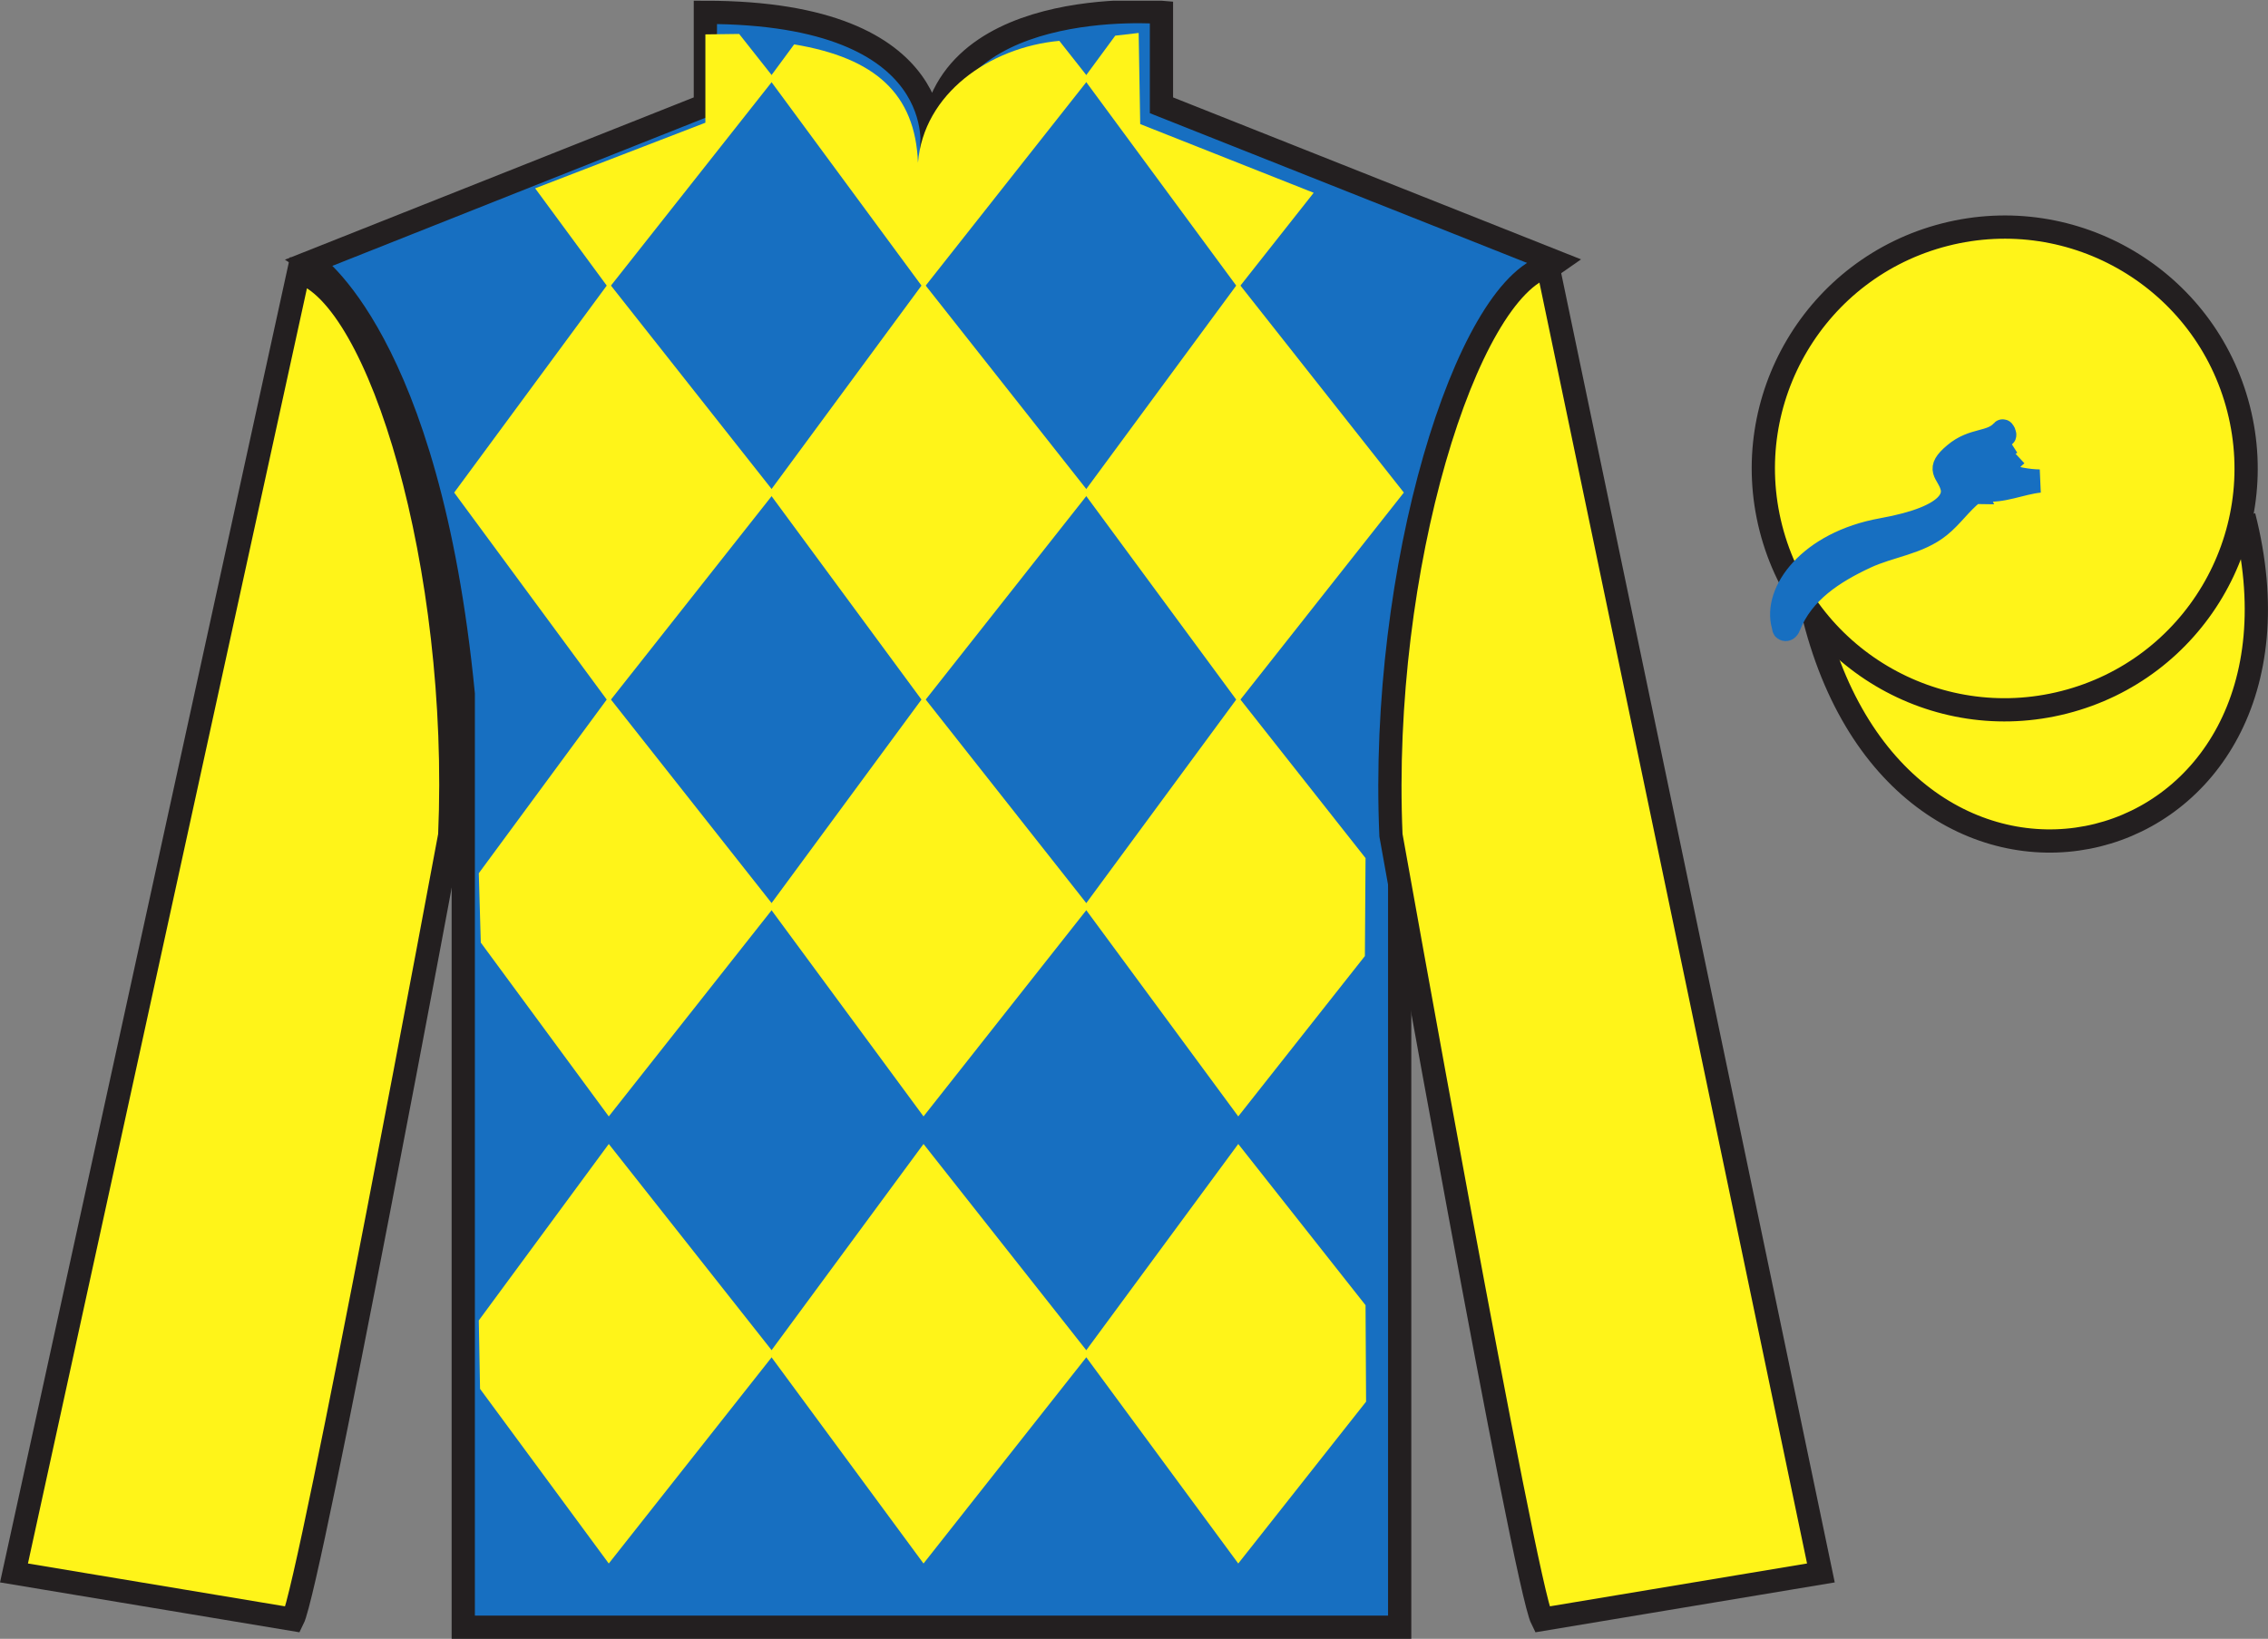 <?xml version="1.0" encoding="UTF-8"?>
<svg xmlns="http://www.w3.org/2000/svg" xmlns:xlink="http://www.w3.org/1999/xlink" width="97.59pt" height="70.53pt" viewBox="0 0 97.59 70.53" version="1.1">
<rect x="0" y="0" width="97.59" height="70.53" fill="#808080" stroke="none"/>
<defs>
<clipPath id="clip1">
  <path d="M 0 70.531 L 97.59 70.531 L 97.59 0.031 L 0 0.031 L 0 70.531 Z M 0 70.531 "/>
</clipPath>
</defs>
<g id="surface0">
<g clip-path="url(#clip1)" clip-rule="nonzero">
<path style=" stroke:none;fill-rule:nonzero;fill:rgb(9.02%,43.529%,75.491%);fill-opacity:1;" d="M 13.352 11.281 C 13.352 11.281 18.434 14.531 19.934 29.863 C 19.934 29.863 19.934 44.863 19.934 70.031 L 60.227 70.031 L 60.227 29.695 C 60.227 29.695 62.02 14.695 66.977 11.281 L 49.977 4.531 L 49.977 0.531 C 49.977 0.531 40.086 -0.305 40.086 6.531 C 40.086 6.531 41.102 0.531 30.352 0.531 L 30.352 4.531 L 13.352 11.281 "/>
<path style="fill:none;stroke-width:10;stroke-linecap:butt;stroke-linejoin:miter;stroke:rgb(13.73%,12.16%,12.549%);stroke-opacity:1;stroke-miterlimit:4;" d="M 133.516 592.487 C 133.516 592.487 184.336 559.987 199.336 406.667 C 199.336 406.667 199.336 256.667 199.336 4.987 L 602.266 4.987 L 602.266 408.347 C 602.266 408.347 620.195 558.347 669.766 592.487 L 499.766 659.987 L 499.766 699.987 C 499.766 699.987 400.859 708.347 400.859 639.987 C 400.859 639.987 411.016 699.987 303.516 699.987 L 303.516 659.987 L 133.516 592.487 Z M 133.516 592.487 " transform="matrix(0.1,0,0,-0.1,0,70.53)"/>
<path style="fill-rule:nonzero;fill:rgb(100%,95.41%,10.001%);fill-opacity:1;stroke-width:10;stroke-linecap:butt;stroke-linejoin:miter;stroke:rgb(13.73%,12.16%,12.549%);stroke-opacity:1;stroke-miterlimit:4;" d="M 780.703 439.245 C 820.391 283.62 1004.336 331.198 965.547 483.191 " transform="matrix(0.1,0,0,-0.1,0,70.53)"/>
<path style=" stroke:none;fill-rule:nonzero;fill:rgb(100%,95.41%,10.001%);fill-opacity:1;" d="M 45.582 1.758 L 46.863 3.383 L 39.738 12.41 L 33.086 3.383 L 34.172 1.91 C 37.66 2.492 39.383 4.035 39.5 7.004 C 39.738 4.035 42.578 2.035 45.582 1.758 "/>
<path style=" stroke:none;fill-rule:nonzero;fill:rgb(100%,95.41%,10.001%);fill-opacity:1;" d="M 26.195 12.172 L 19.543 21.199 L 26.195 30.227 L 33.324 21.199 L 26.195 12.172 "/>
<path style=" stroke:none;fill-rule:nonzero;fill:rgb(100%,95.41%,10.001%);fill-opacity:1;" d="M 39.738 12.172 L 33.086 21.199 L 39.738 30.227 L 46.863 21.199 L 39.738 12.172 "/>
<path style=" stroke:none;fill-rule:nonzero;fill:rgb(100%,95.41%,10.001%);fill-opacity:1;" d="M 53.281 12.172 L 46.629 21.199 L 53.281 30.227 L 60.406 21.199 L 53.281 12.172 "/>
<path style=" stroke:none;fill-rule:nonzero;fill:rgb(100%,95.41%,10.001%);fill-opacity:1;" d="M 26.195 29.988 L 20.602 37.582 L 20.688 40.566 L 26.195 48.047 L 33.324 39.02 L 26.195 29.988 "/>
<path style=" stroke:none;fill-rule:nonzero;fill:rgb(100%,95.41%,10.001%);fill-opacity:1;" d="M 39.738 29.988 L 33.086 39.02 L 39.738 48.047 L 46.863 39.02 L 39.738 29.988 "/>
<path style=" stroke:none;fill-rule:nonzero;fill:rgb(100%,95.41%,10.001%);fill-opacity:1;" d="M 58.758 36.93 L 53.281 29.988 L 46.629 39.02 L 53.281 48.047 L 58.73 41.145 L 58.758 36.93 "/>
<path style=" stroke:none;fill-rule:nonzero;fill:rgb(100%,95.41%,10.001%);fill-opacity:1;" d="M 26.195 49.234 L 20.602 56.828 L 20.656 59.773 L 26.195 67.289 L 33.324 58.262 L 26.195 49.234 "/>
<path style=" stroke:none;fill-rule:nonzero;fill:rgb(100%,95.41%,10.001%);fill-opacity:1;" d="M 39.738 49.234 L 33.086 58.262 L 39.738 67.289 L 46.863 58.262 L 39.738 49.234 "/>
<path style=" stroke:none;fill-rule:nonzero;fill:rgb(100%,95.41%,10.001%);fill-opacity:1;" d="M 58.758 56.172 L 53.281 49.234 L 46.629 58.262 L 53.281 67.289 L 58.781 60.324 L 58.758 56.172 "/>
<path style=" stroke:none;fill-rule:nonzero;fill:rgb(100%,95.41%,10.001%);fill-opacity:1;" d="M 31.805 1.461 L 30.352 1.48 L 30.352 5.281 L 23.027 8.105 L 26.195 12.41 L 33.324 3.383 L 31.805 1.461 "/>
<path style=" stroke:none;fill-rule:nonzero;fill:rgb(100%,95.41%,10.001%);fill-opacity:1;" d="M 49.062 5.34 L 48.996 1.418 L 47.988 1.535 L 46.629 3.383 L 53.281 12.41 L 56.527 8.297 L 49.062 5.34 "/>
<path style=" stroke:none;fill-rule:nonzero;fill:rgb(100%,95.41%,10.001%);fill-opacity:1;" d="M 12.602 69.695 C 13.352 68.195 19.352 35.945 19.352 35.945 C 19.852 24.445 16.352 12.695 12.852 11.695 L 0.602 67.695 L 12.602 69.695 "/>
<path style="fill:none;stroke-width:10;stroke-linecap:butt;stroke-linejoin:miter;stroke:rgb(13.73%,12.16%,12.549%);stroke-opacity:1;stroke-miterlimit:4;" d="M 126.016 8.347 C 133.516 23.347 193.516 345.847 193.516 345.847 C 198.516 460.847 163.516 578.347 128.516 588.347 L 6.016 28.347 L 126.016 8.347 Z M 126.016 8.347 " transform="matrix(0.1,0,0,-0.1,0,70.53)"/>
<path style=" stroke:none;fill-rule:nonzero;fill:rgb(100%,95.41%,10.001%);fill-opacity:1;" d="M 78.352 67.695 L 66.602 11.445 C 63.102 12.445 59.352 24.445 59.852 35.945 C 59.852 35.945 65.602 68.195 66.352 69.695 L 78.352 67.695 "/>
<path style="fill:none;stroke-width:10;stroke-linecap:butt;stroke-linejoin:miter;stroke:rgb(13.73%,12.16%,12.549%);stroke-opacity:1;stroke-miterlimit:4;" d="M 783.516 28.347 L 666.016 590.847 C 631.016 580.847 593.516 460.847 598.516 345.847 C 598.516 345.847 656.016 23.347 663.516 8.347 L 783.516 28.347 Z M 783.516 28.347 " transform="matrix(0.1,0,0,-0.1,0,70.53)"/>
<path style=" stroke:none;fill-rule:nonzero;fill:rgb(100%,95.41%,10.001%);fill-opacity:1;" d="M 88.828 30.223 C 94.387 28.805 97.742 23.152 96.324 17.594 C 94.906 12.035 89.25 8.68 83.691 10.098 C 78.137 11.516 74.781 17.172 76.199 22.73 C 77.617 28.285 83.27 31.645 88.828 30.223 "/>
<path style="fill:none;stroke-width:10;stroke-linecap:butt;stroke-linejoin:miter;stroke:rgb(13.73%,12.16%,12.549%);stroke-opacity:1;stroke-miterlimit:4;" d="M 888.281 403.073 C 943.867 417.253 977.422 473.777 963.242 529.362 C 949.062 584.948 892.5 618.503 836.914 604.323 C 781.367 590.144 747.812 533.581 761.992 477.995 C 776.172 422.448 832.695 388.855 888.281 403.073 Z M 888.281 403.073 " transform="matrix(0.1,0,0,-0.1,0,70.53)"/>
<path style=" stroke:none;fill-rule:nonzero;fill:rgb(9.02%,43.529%,75.491%);fill-opacity:1;" d="M 76.73 26.922 C 76.32 25.477 77.855 23.359 80.98 22.797 C 84.105 22.234 84.094 21.305 83.98 20.922 C 83.793 20.297 83.293 20.234 84.105 19.547 C 84.918 18.859 85.668 19.109 86.168 18.547 C 86.199 18.512 86.297 18.715 86.25 18.75 C 85.723 19.18 85.074 19.254 84.523 19.652 C 84.492 19.676 84.523 19.766 84.504 19.824 C 84.492 19.875 84.445 19.906 84.387 19.891 C 84.645 19.547 84.988 19.324 85.449 19.379 C 85.52 19.383 85.582 19.293 85.641 19.285 C 85.938 19.234 86.254 19.262 86.512 19.078 C 85.84 19.461 85.102 19.621 84.512 20.141 C 84.711 20.035 84.879 19.844 85.133 19.898 C 85.703 20.027 86.324 19.969 86.762 19.578 C 86.348 19.977 85.84 20.203 85.262 20.215 C 85.121 20.215 85.031 20.367 84.887 20.391 C 85.48 20.043 86.219 20.281 86.887 20.141 C 86.387 20.414 85.832 20.5 85.262 20.391 C 85.574 20.438 85.898 20.316 86.191 20.414 C 86.695 20.582 87.23 20.695 87.762 20.703 C 86.934 20.789 86.168 21.18 85.324 21.078 C 85.359 21.199 85.18 21.102 85.199 21.203 C 85.094 21.203 84.965 21.168 84.902 21.219 C 84.352 21.66 83.984 22.219 83.461 22.641 C 82.547 23.383 81.336 23.48 80.273 23.977 C 78.914 24.613 77.57 25.457 76.984 26.941 C 76.969 26.988 76.887 27.156 76.77 27.066 C 76.746 27.051 76.75 26.988 76.73 26.922 "/>
<path style="fill:none;stroke-width:10;stroke-linecap:butt;stroke-linejoin:miter;stroke:rgb(9.02%,43.529%,75.491%);stroke-opacity:1;stroke-miterlimit:4;" d="M 767.305 436.081 C 763.203 450.534 778.555 471.706 809.805 477.331 C 841.055 482.956 840.938 492.253 839.805 496.081 C 837.93 502.331 832.93 502.956 841.055 509.831 C 849.18 516.706 856.68 514.206 861.68 519.831 C 861.992 520.183 862.969 518.152 862.5 517.8 C 857.227 513.503 850.742 512.761 845.234 508.777 C 844.922 508.542 845.234 507.644 845.039 507.058 C 844.922 506.55 844.453 506.238 843.867 506.394 C 846.445 509.831 849.883 512.058 854.492 511.511 C 855.195 511.472 855.82 512.37 856.406 512.448 C 859.375 512.956 862.539 512.683 865.117 514.519 C 858.398 510.691 851.016 509.089 845.117 503.894 C 847.109 504.948 848.789 506.863 851.328 506.316 C 857.031 505.027 863.242 505.613 867.617 509.519 C 863.477 505.534 858.398 503.269 852.617 503.152 C 851.211 503.152 850.312 501.628 848.867 501.394 C 854.805 504.87 862.188 502.488 868.867 503.894 C 863.867 501.159 858.32 500.3 852.617 501.394 C 855.742 500.925 858.984 502.136 861.914 501.159 C 866.953 499.48 872.305 498.347 877.617 498.269 C 869.336 497.409 861.68 493.503 853.242 494.519 C 853.594 493.308 851.797 494.284 851.992 493.269 C 850.938 493.269 849.648 493.62 849.023 493.113 C 843.516 488.698 839.844 483.113 834.609 478.894 C 825.469 471.472 813.359 470.495 802.734 465.534 C 789.141 459.167 775.703 450.73 769.844 435.886 C 769.688 435.417 768.867 433.738 767.695 434.636 C 767.461 434.792 767.5 435.417 767.305 436.081 Z M 767.305 436.081 " transform="matrix(0.1,0,0,-0.1,0,70.53)"/>
</g>
</g>
</svg>
